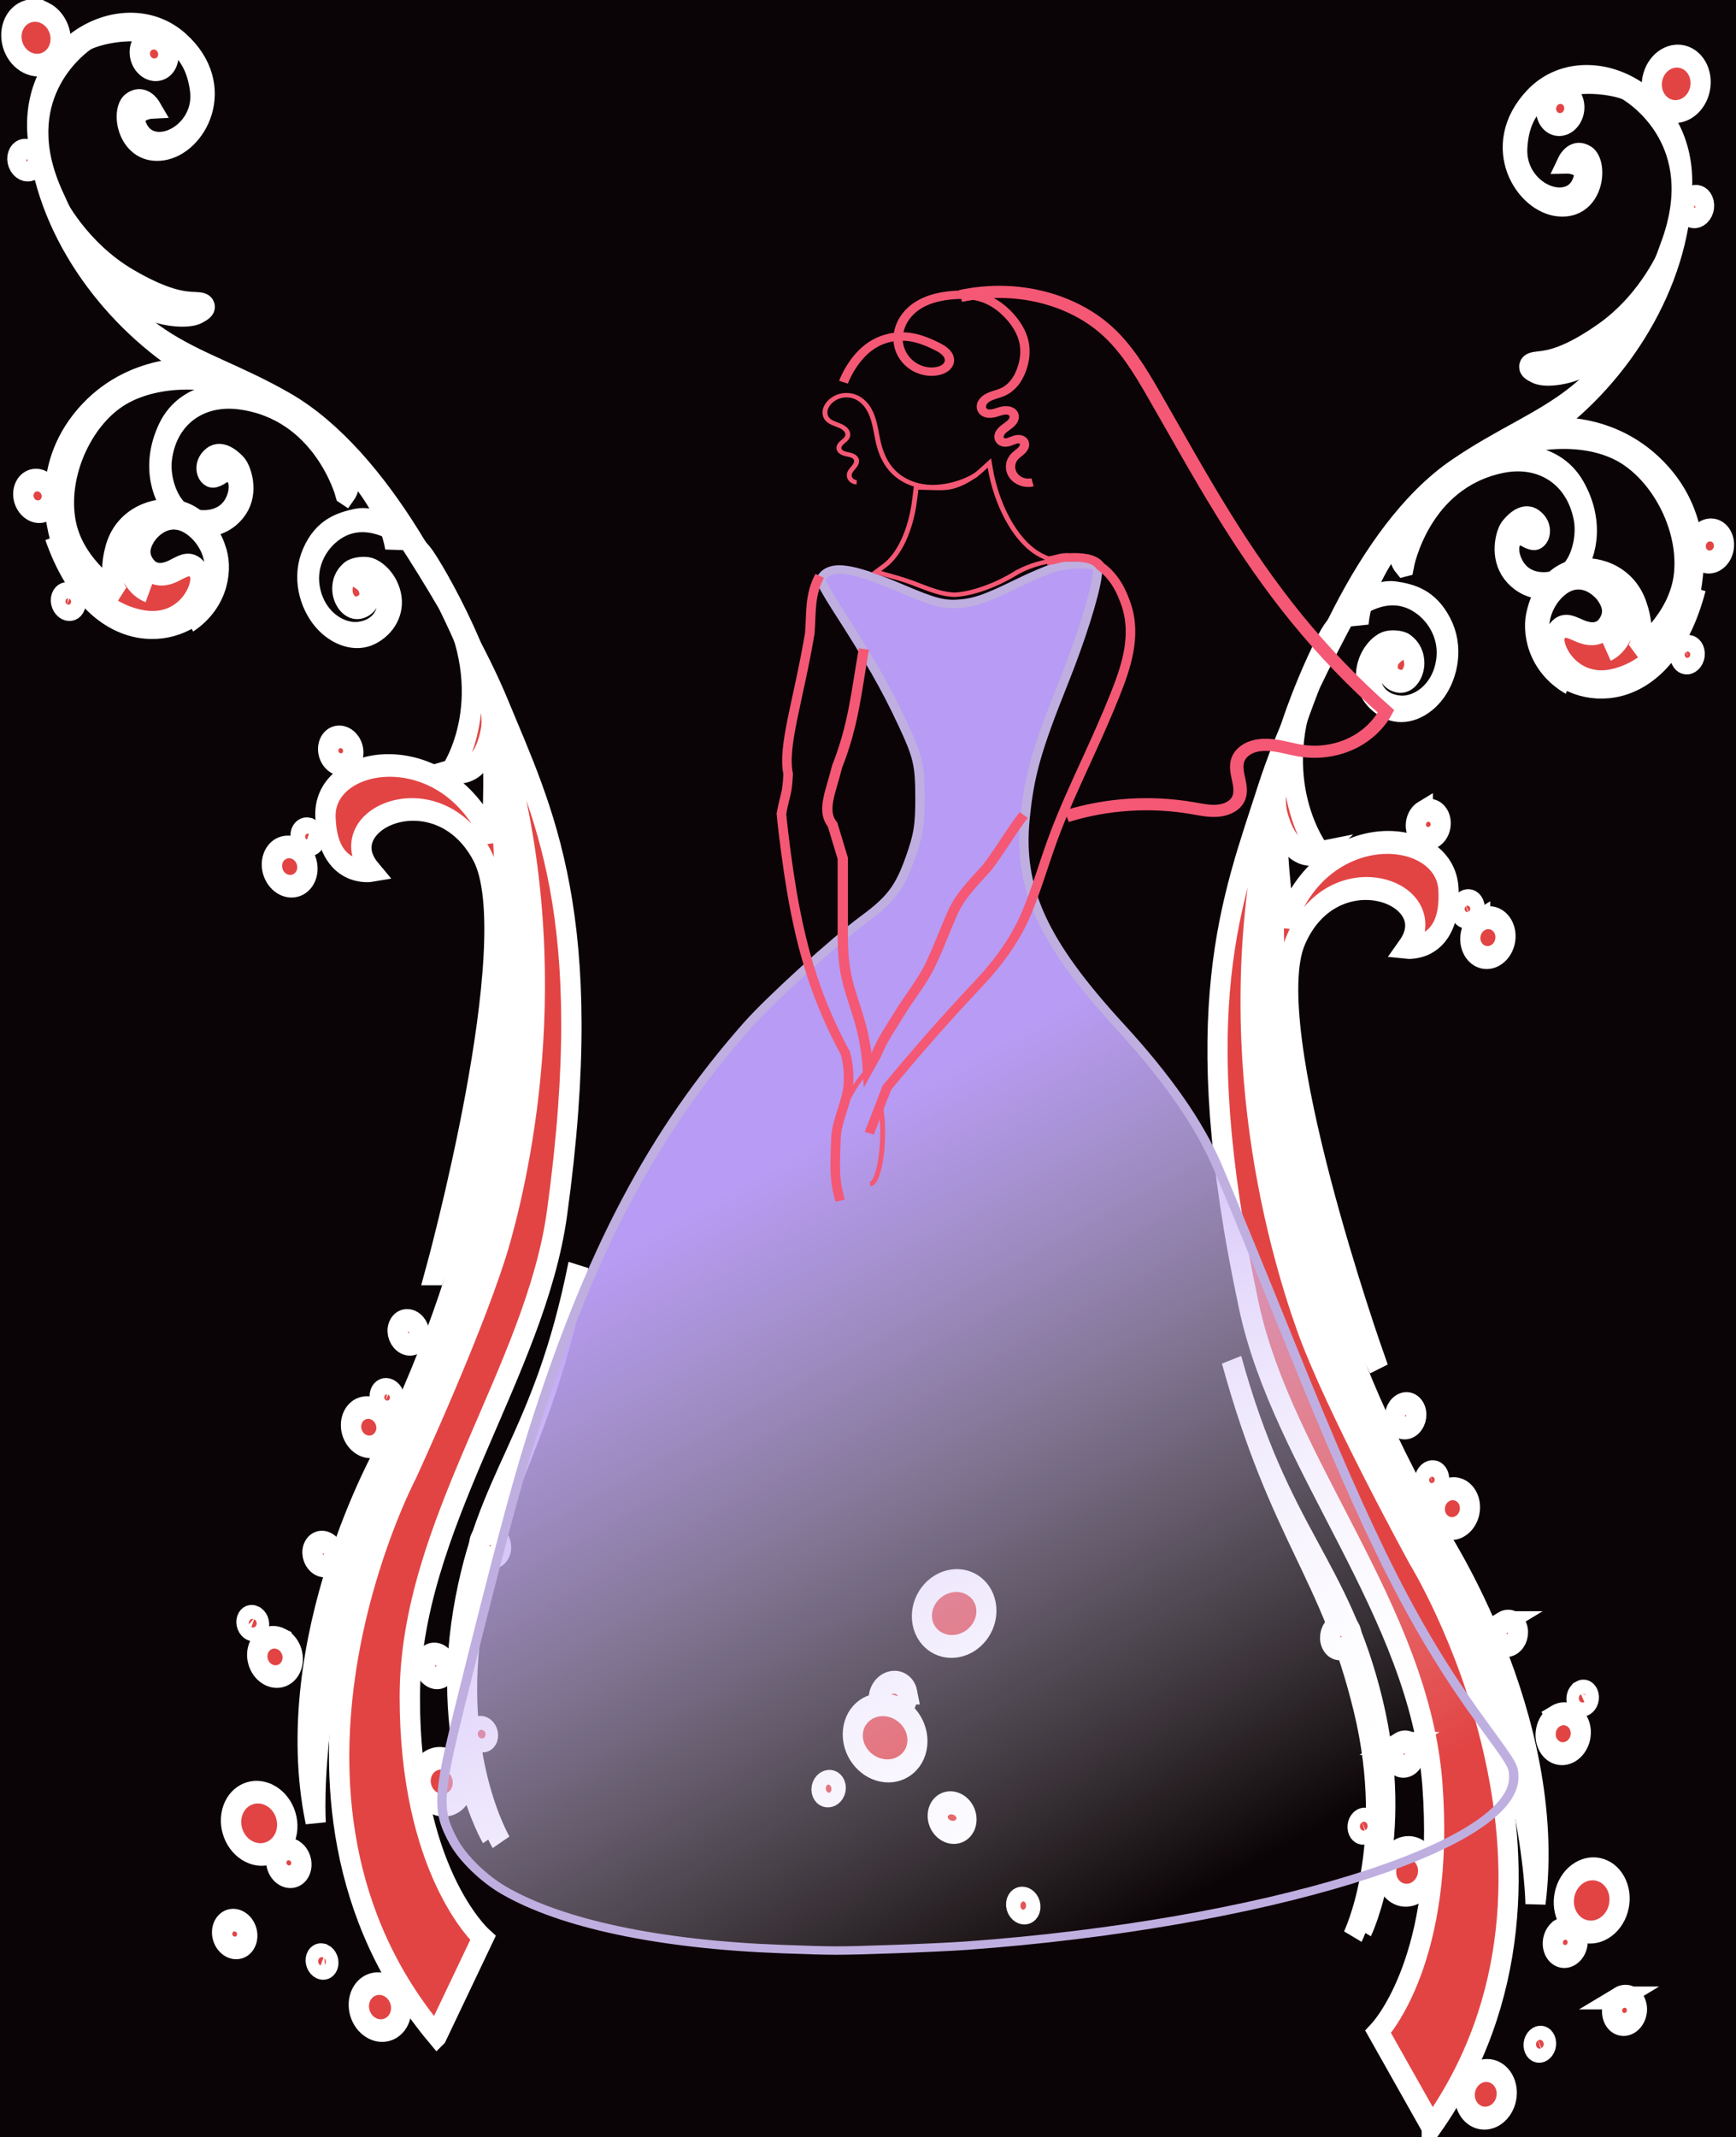 <?xml version="1.0" encoding="UTF-8" standalone="no"?>
<svg
    xmlns:inkscape="http://www.inkscape.org/namespaces/inkscape"
    xmlns:rdf="http://www.w3.org/1999/02/22-rdf-syntax-ns#"
    xmlns="http://www.w3.org/2000/svg"
    xmlns:sodipodi="http://sodipodi.sourceforge.net/DTD/sodipodi-0.dtd"
    xmlns:cc="http://creativecommons.org/ns#"
    xmlns:xlink="http://www.w3.org/1999/xlink"
    xmlns:dc="http://purl.org/dc/elements/1.1/"
    xmlns:svg="http://www.w3.org/2000/svg"
    xmlns:ns1="http://sozi.baierouge.fr"
    id="svg5123"
    sodipodi:docname="flashwed.svg"
    inkscape:export-filename="/mnt/videos/weddingpraise/svg/c41.png"
    viewBox="0 0 867.3 1067.6"
    inkscape:export-xdpi="34.109287"
    version="1.1"
    inkscape:output_extension="org.inkscape.output.svg.inkscape"
    inkscape:export-ydpi="34.109287"
    inkscape:version="0.46+devel r21806"
  >
  <sodipodi:namedview
      id="namedview7193"
      inkscape:zoom="0.36051622"
      borderopacity="1"
      inkscape:current-layer="layer5"
      inkscape:cx="248.84918"
      inkscape:cy="579.65749"
      inkscape:snap-grids="false"
      inkscape:window-maximized="1"
      showgrid="false"
      inkscape:snap-nodes="false"
      inkscape:snap-midpoints="true"
      bordercolor="#666666"
      inkscape:window-x="1280"
      guidetolerance="10"
      objecttolerance="10"
      inkscape:window-width="1280"
      inkscape:window-y="0"
      inkscape:snap-page="false"
      inkscape:pageopacity="0"
      inkscape:pageshadow="2"
      pagecolor="#ffffff"
      gridtolerance="10"
      inkscape:window-height="997"
  />
  <defs
      id="defs5125"
    >
    <linearGradient
        id="linearGradient9485"
        y2="740.86"
        gradientUnits="userSpaceOnUse"
        x2="227.66"
        y1="582.58"
        x1="130.54"
        inkscape:collect="always"
      >
      <stop
          id="stop5125"
          style="stop-color:#b89bf4"
          offset="0"
      />
      <stop
          id="stop5127"
          style="stop-color:#ffffff;stop-opacity:0"
          offset="1"
      />
    </linearGradient
    >
  </defs
  >
  <g
      id="layer7"
      inkscape:label="Layer#5"
      inkscape:groupmode="layer"
      transform="translate(-105.55 27.484)"
    >
    <rect
        id="rect3341"
        style="fill:#0b0406"
        transform="translate(105.55 -27.484)"
        height="1087.3"
        width="893.16"
        y="-8.672"
        x="-11.095"
    />
  </g
  >
  <g
      id="layer5"
      inkscape:label="Layer#1"
      inkscape:groupmode="layer"
      transform="translate(329.85 38.383)"
    >
    <g
        id="g9388"
      >
      <g
          id="g3986"
          style="stroke:#e24444;stroke-width:10;fill:#fff9f9"
          transform="matrix(.968 -.251 .251 .968 -810.85 521.36)"
        >
        <g
            id="g4285"
            style="stroke:#ffffff;stroke-width:9.708;fill:#e24444"
            transform="matrix(1.102 0 0 1.102 -202.44 41.374)"
          >
          <g
              id="g4279"
              style="stroke:#ffffff;stroke-width:7.291;fill:#e24444"
              transform="matrix(1.265 -.016 -.091 1.403 -211.47 -173.23)"
            >
            <path
                id="path4034"
                style="fill-rule:evenodd;stroke:#ffffff;stroke-width:7.291;fill:#e24444"
                d="m974.84 417.32c0 5.773-5.271 10.44-11.769 10.44-6.499 0-11.771-4.666-11.771-10.44 0-5.764 5.273-10.432 11.771-10.432 6.499 0 11.769 4.668 11.769 10.432z"
            />
            <path
                id="path4036"
                style="fill-rule:evenodd;stroke:#ffffff;stroke-width:7.291;fill:#e24444"
                d="m941.16 438.16c0 2.569-2.353 4.653-5.247 4.653-2.911 0-5.255-2.084-5.255-4.653 0-2.577 2.344-4.661 5.255-4.661 2.894 0 5.247 2.084 5.247 4.661z"
            />
            <path
                id="path4040"
                style="fill-rule:evenodd;stroke:#ffffff;stroke-width:7.291;fill:#e24444"
                d="m909.56 461.28c0 1.285-1.176 2.323-2.623 2.323-1.447 0-2.623-1.038-2.623-2.323 0-1.285 1.176-2.33 2.623-2.33 1.447 0 2.623 1.046 2.623 2.33z"
            />
          </g
          >
          <g
              id="g4166"
              style="stroke:#ffffff;stroke-width:6.008;fill:#e24444"
              transform="matrix(1.356 .783 -.684 1.531 -85.116 -918.84)"
            >
            <g
                id="g4201"
                style="stroke:#ffffff;stroke-width:3.946;fill:#e24444"
                transform="matrix(1.523 0 0 1.523 -436.57 -218.83)"
              >
              <path
                  id="path4002"
                  style="fill-rule:evenodd;stroke:#ffffff;stroke-width:3.946;fill:#e24444"
                  d="m834.4 481.96c-45.297-31.579-23.437-95.326-23.437-95.326s8.648-30.262 10.294-45.185c1.648-14.999 3.653-55.417-20.02-92.63-8.557-13.455-26.954-35.415-46.867-40.391-19.917-4.976-31.796-0.219-50.662-24.94-11.088-14.529-0.475-26.298 1.22-28.019 1.694-1.718 18.577-10.825 23.32 3.241 2.517 7.452-6.786 14.559-10.689 9.369-2.169-2.877 1.954-4.114 1.954-4.114s-1.772-1.808-3.69 0.19c-1.918 1.997 0.726 9.009 7.111 6.456 6.382-2.553 10.486-14.023-0.07-19.222-11.235-5.53-28.025 7.122-23.859 22.656 4.166 15.532 18.758 27.492 34.693 32.372l2.874 0.737s12.757 1.02 18.244 2.507c5.491 1.489 20.753 8.218 24.704 18.478 0 0-0.38-5.431-8.085-11.11 0 0 21.463 17.56 32.525 32.982 11.66 16.255 25.41 31.63 27.107 84.795 0.908 28.356-17.835 60.811-12.412 90.301 5.427 29.492 20.582 37.477 21.399 37.887l-5.654 18.965z"
              />
              <path
                  id="path4006"
                  style="fill-rule:evenodd;stroke:#ffffff;stroke-width:3.946;fill:#e24444"
                  d="m742.7 250.68c5.51-5.367 4.765-11.33 3.007-13.898 0 0-2.636-4.986-8.598-4.596-3.744 0.242-9.575 3.477-10.276 9.428-0.701 5.95 2.197 7.777 2.197 7.777s-9.334-2.501-12.434-10.02c-3.103-7.524-0.452-17.657 5.154-23.527 5.6-5.87 16.445-8.959 25.614-7.937l-10.732-1.105s-12.612 2.026-19.673 13.535c-7.057 11.51-1.725 21.242 0.5 24.389 2.223 3.142 8.284 8.807 16.86 8.011 8.569-0.798 10.705-9.115 9.022-11.049-1.684-1.938-3.429-0.186-4.018 0.215-0.587 0.397-3.403 3.309-6.147 1.302-2.736-2.011-1.333-4.894-1.151-5.412 0.186-0.517 2.078-4.409 6.137-4.405 4.063 0.004 10.319 4.641 7.467 12.222-2.853 7.585-19.02 15.245-30.638-3.256 11.618 18.501 27.784 10.972 30.819 3.429 0 0 1.684-3.756 0.194-7.191-1.49-3.441-7.753-7.87-12.615-3.88-4.858 3.991-2.61 11.373 0.876 12.611 0 0-5.323-0.232-4.872-7.593 0.303-4.985 7.09-7.974 10.208-6.996 3.115 0.973 4.174 1.656 5.93 4.22 1.754 2.569 2.679 8.358-2.83 13.725"
              />
              <path
                  id="path4008"
                  style="fill-rule:evenodd;stroke:#ffffff;stroke-width:3.946;fill:#e24444"
                  d="m704.55 184.86s5.929 7.094 16.227 9.751c7.747 2 11.281 1.38 13.358 0.911 2.073-0.469 2.471-0.008 0.683 1.47-1.788 1.481-6.482 2.056-8.662 1.705-2.176-0.349-11.139-0.934-21.606-13.838z"
              />
              <path
                  id="path4010"
                  style="fill-rule:evenodd;stroke:#ffffff;stroke-width:3.946;fill:#e24444"
                  d="m768.37 221.13s-7.009-13.502-23.063-11.36c-7.632 1.019-12.999 6.497-12.636 14.029 0.198 4.041 3.564 9.786 8.958 9.042 2.437-0.333 5.819-1.766 6.488-5.627 0.529-3.06-1.133-4.899-2.861-4.34-1.059 0.339-0.999 0.864-2.215 1.527-1.214 0.66-2.499-1.178-0.823-3.095 1.679-1.911 4.372-0.223 4.912 0.134 0.54 0.361 2.741 3.137 1.615 6.529s-5.772 7.425-11.581 4.409c-2.822-1.471-6.416-6.392-4.196-13.851 2.22-7.459 11.526-11.21 21.772-9.136 10.25 2.075 15.621 7.795 13.631 11.739z"
              />
              <path
                  id="path4012"
                  style="fill-rule:evenodd;stroke:#ffffff;stroke-width:3.946;fill:#e24444"
                  d="m806.38 383.72s-14.373 37.858-1.512 67.358c0 0-7.617-28.759 4.869-67.484s17.587-93.915-8.725-133.63c0 0 30.453 53.01 5.369 133.75z"
              />
              <path
                  id="path4014"
                  style="fill-rule:evenodd;stroke:#ffffff;stroke-width:3.946;fill:#e24444"
                  d="m810.02 351.06s6.76-61.682-4.373-74.179c-11.133-12.492-30.143 1.113-20.469 7.853 0 0-8.094 3.445-10.339-7.236-2.242-10.681 20.432-19.562 32.161-3.676 0 0-1.799-13.491-2.777-15.08 0 0 17.924 38.634 5.798 92.318z"
              />
              <path
                  id="path4022"
                  style="fill-rule:evenodd;stroke:#ffffff;stroke-width:3.946;fill:#e24444"
                  d="m840.44 445.67s-12.351-12.386-12.416-37.245c-0.065-24.859 7.686-33.256 8.727-65.733-1.041 32.477-10.771 40.498-10.706 65.357 0.065 24.859 12.415 37.245 12.415 37.245"
              />
              <path
                  id="path4026"
                  style="fill-rule:evenodd;stroke:#ffffff;stroke-width:3.946;fill:#e24444"
                  d="m797.19 263.79s7.03-14.99-6.693-30.031c-5.446-5.969-5.538-5.712-7.199-6.874-1.659-1.17-11.166-5.334-16.936 2.183-2.088 2.724-3.462 7.088-1.07 11.263 2.392 4.176 7.053 5.276 10.205 4.11 3.148-1.167 4.996-3.798 4.199-7.031-0.797-3.238-4.597-4.6-6.194-2.497 0 0 1.386 0.347 1.944 1.01 0.562 0.659 1.529 2.418-0.365 3.842-1.898 1.429-3.836-0.176-4.192-1.902-0.356-1.729 0.439-2.874 1.02-3.571 0.582-0.697 2.454-1.446 3.579-1.404s3.541 0.927 4.694 3.421c1.148 2.496 0.079 5.545-2.587 7.656-2.667 2.109-6.603 1.894-9.53-0.129s-5.216-6.076-3.981-10.756c1.231-4.68 4.277-6.544 7.373-7.979 3.092-1.432 8.564-0.647 13.393 2.735 2.466 1.73 18.709 18.616 18.507 27.342-0.206 8.724-5.854 8.756-6.169 8.613z"
              />
              <path
                  id="path4032"
                  style="fill-rule:evenodd;stroke:#ffffff;stroke-width:3.946;fill:#e24444"
                  d="m718.93 151.92c1.505 0.286 2.495 1.73 2.211 3.227-0.284 1.496-1.735 2.478-3.24 2.192-1.504-0.286-2.49-1.73-2.206-3.226 0.284-1.497 1.731-2.478 3.235-2.193z"
              />
              <path
                  id="path4038"
                  style="fill-rule:evenodd;stroke:#ffffff;stroke-width:3.946;fill:#e24444"
                  d="m776.11 263.19c1.32 0.251 2.192 1.522 1.941 2.838-0.249 1.312-1.526 2.175-2.846 1.924-1.32-0.251-2.188-1.521-1.939-2.833 0.25-1.316 1.524-2.18 2.844-1.929z"
              />
              <path
                  id="path4042"
                  style="fill-rule:evenodd;stroke:#ffffff;stroke-width:3.946;fill:#e24444"
                  d="m795.26 448.58c2.963 0.563 4.907 3.41 4.347 6.357-0.56 2.947-3.412 4.883-6.375 4.32s-4.911-3.41-4.351-6.358c0.56-2.947 3.416-4.882 6.379-4.319z"
              />
              <path
                  id="path4044"
                  style="fill-rule:evenodd;stroke:#ffffff;stroke-width:3.946;fill:#e24444"
                  d="m798.2 402.5c1.14 0.216 1.89 1.313 1.675 2.446-0.216 1.136-1.315 1.877-2.455 1.661-1.136-0.216-1.887-1.309-1.671-2.445 0.215-1.133 1.315-1.877 2.451-1.662z"
              />
              <path
                  id="path4046"
                  style="fill-rule:evenodd;stroke:#ffffff;stroke-width:3.946;fill:#e24444"
                  d="m792.6 421.18c1.866 0.354 3.095 2.151 2.742 4.008-0.354 1.862-2.156 3.082-4.022 2.727-1.873-0.356-3.098-2.151-2.744-4.013 0.353-1.857 2.151-3.079 4.024-2.723z"
              />
              <path
                  id="path4048"
                  style="fill-rule:evenodd;stroke:#ffffff;stroke-width:3.946;fill:#e24444"
                  d="m828.11 434.06c2.234 0.424 3.699 2.572 3.277 4.794-0.422 2.221-2.572 3.678-4.806 3.253-2.233-0.424-3.699-2.567-3.277-4.789 0.422-2.222 2.572-3.683 4.806-3.258z"
              />
              <path
                  id="path4050"
                  style="fill-rule:evenodd;stroke:#ffffff;stroke-width:3.946;fill:#e24444"
                  d="m823.61 475.75c2.233 0.424 3.699 2.567 3.277 4.789-0.422 2.222-2.572 3.683-4.806 3.258-2.234-0.424-3.702-2.572-3.28-4.794 0.422-2.221 2.575-3.677 4.809-3.253z"
              />
              <path
                  id="path4052"
                  style="fill-rule:evenodd;stroke:#ffffff;stroke-width:3.946;fill:#e24444"
                  d="m793.59 471.74c1.32 0.251 2.189 1.521 1.939 2.837-0.25 1.316-1.524 2.18-2.844 1.929-1.323-0.251-2.192-1.522-1.941-2.838 0.25-1.315 1.523-2.179 2.847-1.928z"
              />
              <path
                  id="path4054"
                  style="fill-rule:evenodd;stroke:#ffffff;stroke-width:3.946;fill:#e24444"
                  d="m822.92 416.39c1.14 0.216 1.891 1.31 1.675 2.446-0.215 1.132-1.315 1.877-2.455 1.661-1.136-0.216-1.886-1.313-1.671-2.445 0.216-1.136 1.315-1.877 2.451-1.662z"
              />
              <path
                  id="path4056"
                  style="fill-rule:evenodd;stroke:#ffffff;stroke-width:3.946;fill:#e24444"
                  d="m807.24 360.32c1.14 0.216 1.89 1.309 1.675 2.442-0.216 1.136-1.315 1.878-2.454 1.661-1.136-0.216-1.887-1.309-1.671-2.445 0.215-1.133 1.315-1.873 2.45-1.658z"
              />
              <path
                  id="path4058"
                  style="fill-rule:evenodd;stroke:#ffffff;stroke-width:3.946;fill:#e24444"
                  d="m829.39 393.11c1.14 0.216 1.889 1.313 1.674 2.445-0.216 1.136-1.315 1.878-2.454 1.661-1.141-0.217-1.891-1.31-1.675-2.446 0.215-1.133 1.315-1.878 2.455-1.661z"
              />
              <path
                  id="path4060"
                  style="fill-rule:evenodd;stroke:#ffffff;stroke-width:3.946;fill:#e24444"
                  d="m801.54 456.92c1.324 0.252 2.192 1.522 1.942 2.838-0.25 1.315-1.523 2.179-2.848 1.927-1.319-0.251-2.192-1.522-1.942-2.837 0.25-1.316 1.528-2.179 2.847-1.929z"
              />
              <path
                  id="path4062"
                  style="fill-rule:evenodd;stroke:#ffffff;stroke-width:3.946;fill:#e24444"
                  d="m810.7 473.5c0.66 0.125 1.096 0.761 0.971 1.421-0.125 0.656-0.763 1.088-1.424 0.962-0.66-0.125-1.096-0.761-0.972-1.417 0.125-0.66 0.764-1.092 1.424-0.966z"
              />
              <path
                  id="path4064"
                  style="fill-rule:evenodd;stroke:#ffffff;stroke-width:3.946;fill:#e24444"
                  d="m786.93 418.61c0.659 0.125 1.095 0.76 0.97 1.42-0.125 0.656-0.763 1.088-1.423 0.962-0.66-0.125-1.092-0.76-0.968-1.417 0.125-0.66 0.76-1.091 1.42-0.966z"
              />
              <path
                  id="path4066"
                  style="fill-rule:evenodd;stroke:#ffffff;stroke-width:3.946;fill:#e24444"
                  d="m833.59 426.8c0.66 0.125 1.095 0.76 0.97 1.42-0.125 0.656-0.762 1.088-1.423 0.962-0.664-0.126-1.096-0.761-0.972-1.417 0.125-0.66 0.76-1.091 1.424-0.965z"
              />
              <path
                  id="path4072"
                  style="fill-rule:evenodd;stroke:#ffffff;stroke-width:3.946;fill:#e24444"
                  d="m772.47 280.54c0.775 0.147 1.282 0.892 1.135 1.663-0.147 0.771-0.891 1.278-1.666 1.131-0.775-0.147-1.282-0.892-1.136-1.663 0.147-0.771 0.891-1.278 1.666-1.131z"
              />
              <path
                  id="path4074"
                  style="fill-rule:evenodd;stroke:#ffffff;stroke-width:3.946;fill:#e24444"
                  d="m770.34 284.56c1.87 0.355 3.1 2.147 2.746 4.009-0.353 1.857-2.155 3.078-4.025 2.723-1.869-0.355-3.098-2.152-2.745-4.009 0.354-1.862 2.155-3.078 4.024-2.723z"
              />
              <path
                  id="path4076"
                  style="fill-rule:evenodd;stroke:#ffffff;stroke-width:3.946;fill:#e24444"
                  d="m805.14 373.19c0.771 0.147 1.282 0.892 1.136 1.663-0.147 0.771-0.895 1.277-1.666 1.131-0.775-0.147-1.286-0.893-1.139-1.664 0.147-0.771 0.895-1.277 1.67-1.13z"
              />
              <path
                  id="path4078"
                  style="fill-rule:evenodd;stroke:#ffffff;stroke-width:3.946;fill:#e24444"
                  d="m803 377.21c1.869 0.355 3.098 2.151 2.745 4.009-0.353 1.861-2.156 3.081-4.024 2.726-1.865-0.354-3.094-2.15-2.741-4.011 0.353-1.858 2.155-3.078 4.02-2.724z"
              />
              <path
                  id="path4080"
                  style="fill-rule:evenodd;stroke:#ffffff;stroke-width:3.946;fill:#e24444"
                  d="m719.85 251.48c0.775 0.147 1.285 0.893 1.139 1.664-0.147 0.771-0.894 1.278-1.669 1.13-0.771-0.147-1.282-0.892-1.135-1.663 0.147-0.771 0.895-1.277 1.666-1.131z"
              />
              <path
                  id="path4082"
                  style="fill-rule:evenodd;stroke:#ffffff;stroke-width:3.946;fill:#e24444"
                  d="m710.97 233.46c1.504 0.286 2.494 1.73 2.209 3.227-0.284 1.496-1.735 2.478-3.239 2.192-1.504-0.286-2.491-1.73-2.207-3.227 0.284-1.497 1.732-2.478 3.236-2.193z"
              />
              <path
                  id="path4084"
                  style="fill-rule:evenodd;stroke:#ffffff;stroke-width:3.946;fill:#e24444"
                  d="m698.06 177.23c0.956 0.182 1.585 1.1 1.403 2.056-0.181 0.951-1.103 1.576-2.058 1.394-0.955-0.181-1.587-1.102-1.407-2.053 0.182-0.956 1.107-1.579 2.062-1.398z"
              />
              <path
                  id="path4088"
                  style="fill-rule:evenodd;stroke:#ffffff;stroke-width:3.946;fill:#e24444"
                  d="m696.55 152.78c2.599 0.494 4.304 2.988 3.813 5.571-0.491 2.587-2.993 4.283-5.591 3.789-2.598-0.493-4.307-2.989-3.815-5.576 0.491-2.583 2.996-4.277 5.593-3.784z"
              />
            </g
            >
          </g
          >
        </g
        >
      </g
      >
      <g
          id="g3986-9"
          style="stroke:#e24444;stroke-width:10;fill:#fff9f9"
          transform="matrix(-.981 -.185 -.175 .994 1044.9 513.88)"
        >
        <g
            id="g4285-3"
            style="stroke:#ffffff;stroke-width:9.708;fill:#e24444"
            transform="matrix(1.102 0 0 1.102 -202.44 41.374)"
          >
          <g
              id="g4279-1"
              style="stroke:#ffffff;stroke-width:7.291;fill:#e24444"
              transform="matrix(1.265 -.016 -.091 1.403 -211.47 -173.23)"
            >
            <path
                id="path4034-9"
                style="fill-rule:evenodd;stroke:#ffffff;stroke-width:7.291;fill:#e24444"
                d="m974.84 417.32c0 5.773-5.271 10.44-11.769 10.44-6.499 0-11.771-4.666-11.771-10.44 0-5.764 5.273-10.432 11.771-10.432 6.499 0 11.769 4.668 11.769 10.432z"
            />
            <path
                id="path4036-4"
                style="fill-rule:evenodd;stroke:#ffffff;stroke-width:7.291;fill:#e24444"
                d="m941.16 438.16c0 2.569-2.353 4.653-5.247 4.653-2.911 0-5.255-2.084-5.255-4.653 0-2.577 2.344-4.661 5.255-4.661 2.894 0 5.247 2.084 5.247 4.661z"
            />
            <path
                id="path4040-7"
                style="fill-rule:evenodd;stroke:#ffffff;stroke-width:7.291;fill:#e24444"
                d="m909.56 461.28c0 1.285-1.176 2.323-2.623 2.323-1.447 0-2.623-1.038-2.623-2.323 0-1.285 1.176-2.33 2.623-2.33 1.447 0 2.623 1.046 2.623 2.33z"
            />
          </g
          >
          <g
              id="g4166-8"
              style="stroke:#ffffff;stroke-width:6.008;fill:#e24444"
              transform="matrix(1.356 .783 -.684 1.531 -85.116 -918.84)"
            >
            <g
                id="g4201-4"
                style="stroke:#ffffff;stroke-width:3.946;fill:#e24444"
                transform="matrix(1.523 0 0 1.523 -436.57 -218.83)"
              >
              <path
                  id="path4002-5"
                  style="fill-rule:evenodd;stroke:#ffffff;stroke-width:3.946;fill:#e24444"
                  d="m834.4 481.96c-45.297-31.579-23.437-95.326-23.437-95.326s8.648-30.262 10.294-45.185c1.648-14.999 3.653-55.417-20.02-92.63-8.557-13.455-26.954-35.415-46.867-40.391-19.917-4.976-31.796-0.219-50.662-24.94-11.088-14.529-0.475-26.298 1.22-28.019 1.694-1.718 18.577-10.825 23.32 3.241 2.517 7.452-6.786 14.559-10.689 9.369-2.169-2.877 1.954-4.114 1.954-4.114s-1.772-1.808-3.69 0.19c-1.918 1.997 0.726 9.009 7.111 6.456 6.382-2.553 10.486-14.023-0.07-19.222-11.235-5.53-28.025 7.122-23.859 22.656 4.166 15.532 18.758 27.492 34.693 32.372l2.874 0.737s12.757 1.02 18.244 2.507c5.491 1.489 20.753 8.218 24.704 18.478 0 0-0.38-5.431-8.085-11.11 0 0 21.463 17.56 32.525 32.982 11.66 16.255 25.41 31.63 27.107 84.795 0.908 28.356-17.835 60.811-12.412 90.301 5.427 29.492 20.582 37.477 21.399 37.887l-5.654 18.965z"
              />
              <path
                  id="path4006-0"
                  style="fill-rule:evenodd;stroke:#ffffff;stroke-width:3.946;fill:#e24444"
                  d="m742.7 250.68c5.51-5.367 4.765-11.33 3.007-13.898 0 0-2.636-4.986-8.598-4.596-3.744 0.242-9.575 3.477-10.276 9.428-0.701 5.95 2.197 7.777 2.197 7.777s-9.334-2.501-12.434-10.02c-3.103-7.524-0.452-17.657 5.154-23.527 5.6-5.87 16.445-8.959 25.614-7.937l-10.732-1.105s-12.612 2.026-19.673 13.535c-7.057 11.51-1.725 21.242 0.5 24.389 2.223 3.142 8.284 8.807 16.86 8.011 8.569-0.798 10.705-9.115 9.022-11.049-1.684-1.938-3.429-0.186-4.018 0.215-0.587 0.397-3.403 3.309-6.147 1.302-2.736-2.011-1.333-4.894-1.151-5.412 0.186-0.517 2.078-4.409 6.137-4.405 4.063 0.004 10.319 4.641 7.467 12.222-2.853 7.585-19.02 15.245-30.638-3.256 11.618 18.501 27.784 10.972 30.819 3.429 0 0 1.684-3.756 0.194-7.191-1.49-3.441-7.753-7.87-12.615-3.88-4.858 3.991-2.61 11.373 0.876 12.611 0 0-5.323-0.232-4.872-7.593 0.303-4.985 7.09-7.974 10.208-6.996 3.115 0.973 4.174 1.656 5.93 4.22 1.754 2.569 2.679 8.358-2.83 13.725"
              />
              <path
                  id="path4008-3"
                  style="fill-rule:evenodd;stroke:#ffffff;stroke-width:3.946;fill:#e24444"
                  d="m704.55 184.86s5.929 7.094 16.227 9.751c7.747 2 11.281 1.38 13.358 0.911 2.073-0.469 2.471-0.008 0.683 1.47-1.788 1.481-6.482 2.056-8.662 1.705-2.176-0.349-11.139-0.934-21.606-13.838z"
              />
              <path
                  id="path4010-6"
                  style="fill-rule:evenodd;stroke:#ffffff;stroke-width:3.946;fill:#e24444"
                  d="m768.37 221.13s-7.009-13.502-23.063-11.36c-7.632 1.019-12.999 6.497-12.636 14.029 0.198 4.041 3.564 9.786 8.958 9.042 2.437-0.333 5.819-1.766 6.488-5.627 0.529-3.06-1.133-4.899-2.861-4.34-1.059 0.339-0.999 0.864-2.215 1.527-1.214 0.66-2.499-1.178-0.823-3.095 1.679-1.911 4.372-0.223 4.912 0.134 0.54 0.361 2.741 3.137 1.615 6.529s-5.772 7.425-11.581 4.409c-2.822-1.471-6.416-6.392-4.196-13.851 2.22-7.459 11.526-11.21 21.772-9.136 10.25 2.075 15.621 7.795 13.631 11.739z"
              />
              <path
                  id="path4012-1"
                  style="fill-rule:evenodd;stroke:#ffffff;stroke-width:3.946;fill:#e24444"
                  d="m806.38 383.72s-14.373 37.858-1.512 67.358c0 0-7.617-28.759 4.869-67.484s17.587-93.915-8.725-133.63c0 0 30.453 53.01 5.369 133.75z"
              />
              <path
                  id="path4014-0"
                  style="fill-rule:evenodd;stroke:#ffffff;stroke-width:3.946;fill:#e24444"
                  d="m810.02 351.06s6.76-61.682-4.373-74.179c-11.133-12.492-30.143 1.113-20.469 7.853 0 0-8.094 3.445-10.339-7.236-2.242-10.681 20.432-19.562 32.161-3.676 0 0-1.799-13.491-2.777-15.08 0 0 17.924 38.634 5.798 92.318z"
              />
              <path
                  id="path4022-6"
                  style="fill-rule:evenodd;stroke:#ffffff;stroke-width:3.946;fill:#e24444"
                  d="m840.44 445.67s-12.351-12.386-12.416-37.245c-0.065-24.859 7.686-33.256 8.727-65.733-1.041 32.477-10.771 40.498-10.706 65.357 0.065 24.859 12.415 37.245 12.415 37.245"
              />
              <path
                  id="path4026-3"
                  style="fill-rule:evenodd;stroke:#ffffff;stroke-width:3.946;fill:#e24444"
                  d="m797.19 263.79s7.03-14.99-6.693-30.031c-5.446-5.969-5.538-5.712-7.199-6.874-1.659-1.17-11.166-5.334-16.936 2.183-2.088 2.724-3.462 7.088-1.07 11.263 2.392 4.176 7.053 5.276 10.205 4.11 3.148-1.167 4.996-3.798 4.199-7.031-0.797-3.238-4.597-4.6-6.194-2.497 0 0 1.386 0.347 1.944 1.01 0.562 0.659 1.529 2.418-0.365 3.842-1.898 1.429-3.836-0.176-4.192-1.902-0.356-1.729 0.439-2.874 1.02-3.571 0.582-0.697 2.454-1.446 3.579-1.404s3.541 0.927 4.694 3.421c1.148 2.496 0.079 5.545-2.587 7.656-2.667 2.109-6.603 1.894-9.53-0.129s-5.216-6.076-3.981-10.756c1.231-4.68 4.277-6.544 7.373-7.979 3.092-1.432 8.564-0.647 13.393 2.735 2.466 1.73 18.709 18.616 18.507 27.342-0.206 8.724-5.854 8.756-6.169 8.613z"
              />
              <path
                  id="path4032-2"
                  style="fill-rule:evenodd;stroke:#ffffff;stroke-width:3.946;fill:#e24444"
                  d="m718.93 151.92c1.505 0.286 2.495 1.73 2.211 3.227-0.284 1.496-1.735 2.478-3.24 2.192-1.504-0.286-2.49-1.73-2.206-3.226 0.284-1.497 1.731-2.478 3.235-2.193z"
              />
              <path
                  id="path4038-0"
                  style="fill-rule:evenodd;stroke:#ffffff;stroke-width:3.946;fill:#e24444"
                  d="m776.11 263.19c1.32 0.251 2.192 1.522 1.941 2.838-0.249 1.312-1.526 2.175-2.846 1.924-1.32-0.251-2.188-1.521-1.939-2.833 0.25-1.316 1.524-2.18 2.844-1.929z"
              />
              <path
                  id="path4042-6"
                  style="fill-rule:evenodd;stroke:#ffffff;stroke-width:3.946;fill:#e24444"
                  d="m795.26 448.58c2.963 0.563 4.907 3.41 4.347 6.357-0.56 2.947-3.412 4.883-6.375 4.32s-4.911-3.41-4.351-6.358c0.56-2.947 3.416-4.882 6.379-4.319z"
              />
              <path
                  id="path4044-1"
                  style="fill-rule:evenodd;stroke:#ffffff;stroke-width:3.946;fill:#e24444"
                  d="m798.2 402.5c1.14 0.216 1.89 1.313 1.675 2.446-0.216 1.136-1.315 1.877-2.455 1.661-1.136-0.216-1.887-1.309-1.671-2.445 0.215-1.133 1.315-1.877 2.451-1.662z"
              />
              <path
                  id="path4046-5"
                  style="fill-rule:evenodd;stroke:#ffffff;stroke-width:3.946;fill:#e24444"
                  d="m792.6 421.18c1.866 0.354 3.095 2.151 2.742 4.008-0.354 1.862-2.156 3.082-4.022 2.727-1.873-0.356-3.098-2.151-2.744-4.013 0.353-1.857 2.151-3.079 4.024-2.723z"
              />
              <path
                  id="path4048-5"
                  style="fill-rule:evenodd;stroke:#ffffff;stroke-width:3.946;fill:#e24444"
                  d="m828.11 434.06c2.234 0.424 3.699 2.572 3.277 4.794-0.422 2.221-2.572 3.678-4.806 3.253-2.233-0.424-3.699-2.567-3.277-4.789 0.422-2.222 2.572-3.683 4.806-3.258z"
              />
              <path
                  id="path4050-4"
                  style="fill-rule:evenodd;stroke:#ffffff;stroke-width:3.946;fill:#e24444"
                  d="m823.61 475.75c2.233 0.424 3.699 2.567 3.277 4.789-0.422 2.222-2.572 3.683-4.806 3.258-2.234-0.424-3.702-2.572-3.28-4.794 0.422-2.221 2.575-3.677 4.809-3.253z"
              />
              <path
                  id="path4052-7"
                  style="fill-rule:evenodd;stroke:#ffffff;stroke-width:3.946;fill:#e24444"
                  d="m793.59 471.74c1.32 0.251 2.189 1.521 1.939 2.837-0.25 1.316-1.524 2.18-2.844 1.929-1.323-0.251-2.192-1.522-1.941-2.838 0.25-1.315 1.523-2.179 2.847-1.928z"
              />
              <path
                  id="path4054-6"
                  style="fill-rule:evenodd;stroke:#ffffff;stroke-width:3.946;fill:#e24444"
                  d="m822.92 416.39c1.14 0.216 1.891 1.31 1.675 2.446-0.215 1.132-1.315 1.877-2.455 1.661-1.136-0.216-1.886-1.313-1.671-2.445 0.216-1.136 1.315-1.877 2.451-1.662z"
              />
              <path
                  id="path4056-5"
                  style="fill-rule:evenodd;stroke:#ffffff;stroke-width:3.946;fill:#e24444"
                  d="m807.24 360.32c1.14 0.216 1.89 1.309 1.675 2.442-0.216 1.136-1.315 1.878-2.454 1.661-1.136-0.216-1.887-1.309-1.671-2.445 0.215-1.133 1.315-1.873 2.45-1.658z"
              />
              <path
                  id="path4058-6"
                  style="fill-rule:evenodd;stroke:#ffffff;stroke-width:3.946;fill:#e24444"
                  d="m829.39 393.11c1.14 0.216 1.889 1.313 1.674 2.445-0.216 1.136-1.315 1.878-2.454 1.661-1.141-0.217-1.891-1.31-1.675-2.446 0.215-1.133 1.315-1.878 2.455-1.661z"
              />
              <path
                  id="path4060-9"
                  style="fill-rule:evenodd;stroke:#ffffff;stroke-width:3.946;fill:#e24444"
                  d="m801.54 456.92c1.324 0.252 2.192 1.522 1.942 2.838-0.25 1.315-1.523 2.179-2.848 1.927-1.319-0.251-2.192-1.522-1.942-2.837 0.25-1.316 1.528-2.179 2.847-1.929z"
              />
              <path
                  id="path4062-3"
                  style="fill-rule:evenodd;stroke:#ffffff;stroke-width:3.946;fill:#e24444"
                  d="m810.7 473.5c0.66 0.125 1.096 0.761 0.971 1.421-0.125 0.656-0.763 1.088-1.424 0.962-0.66-0.125-1.096-0.761-0.972-1.417 0.125-0.66 0.764-1.092 1.424-0.966z"
              />
              <path
                  id="path4064-7"
                  style="fill-rule:evenodd;stroke:#ffffff;stroke-width:3.946;fill:#e24444"
                  d="m786.93 418.61c0.659 0.125 1.095 0.76 0.97 1.42-0.125 0.656-0.763 1.088-1.423 0.962-0.66-0.125-1.092-0.76-0.968-1.417 0.125-0.66 0.76-1.091 1.42-0.966z"
              />
              <path
                  id="path4066-4"
                  style="fill-rule:evenodd;stroke:#ffffff;stroke-width:3.946;fill:#e24444"
                  d="m833.59 426.8c0.66 0.125 1.095 0.76 0.97 1.42-0.125 0.656-0.762 1.088-1.423 0.962-0.664-0.126-1.096-0.761-0.972-1.417 0.125-0.66 0.76-1.091 1.424-0.965z"
              />
              <path
                  id="path4072-5"
                  style="fill-rule:evenodd;stroke:#ffffff;stroke-width:3.946;fill:#e24444"
                  d="m772.47 280.54c0.775 0.147 1.282 0.892 1.135 1.663-0.147 0.771-0.891 1.278-1.666 1.131-0.775-0.147-1.282-0.892-1.136-1.663 0.147-0.771 0.891-1.278 1.666-1.131z"
              />
              <path
                  id="path4074-2"
                  style="fill-rule:evenodd;stroke:#ffffff;stroke-width:3.946;fill:#e24444"
                  d="m770.34 284.56c1.87 0.355 3.1 2.147 2.746 4.009-0.353 1.857-2.155 3.078-4.025 2.723-1.869-0.355-3.098-2.152-2.745-4.009 0.354-1.862 2.155-3.078 4.024-2.723z"
              />
              <path
                  id="path4076-5"
                  style="fill-rule:evenodd;stroke:#ffffff;stroke-width:3.946;fill:#e24444"
                  d="m805.14 373.19c0.771 0.147 1.282 0.892 1.136 1.663-0.147 0.771-0.895 1.277-1.666 1.131-0.775-0.147-1.286-0.893-1.139-1.664 0.147-0.771 0.895-1.277 1.67-1.13z"
              />
              <path
                  id="path4078-4"
                  style="fill-rule:evenodd;stroke:#ffffff;stroke-width:3.946;fill:#e24444"
                  d="m803 377.21c1.869 0.355 3.098 2.151 2.745 4.009-0.353 1.861-2.156 3.081-4.024 2.726-1.865-0.354-3.094-2.15-2.741-4.011 0.353-1.858 2.155-3.078 4.02-2.724z"
              />
              <path
                  id="path4080-7"
                  style="fill-rule:evenodd;stroke:#ffffff;stroke-width:3.946;fill:#e24444"
                  d="m719.85 251.48c0.775 0.147 1.285 0.893 1.139 1.664-0.147 0.771-0.894 1.278-1.669 1.13-0.771-0.147-1.282-0.892-1.135-1.663 0.147-0.771 0.895-1.277 1.666-1.131z"
              />
              <path
                  id="path4082-4"
                  style="fill-rule:evenodd;stroke:#ffffff;stroke-width:3.946;fill:#e24444"
                  d="m710.97 233.46c1.504 0.286 2.494 1.73 2.209 3.227-0.284 1.496-1.735 2.478-3.239 2.192-1.504-0.286-2.491-1.73-2.207-3.227 0.284-1.497 1.732-2.478 3.236-2.193z"
              />
              <path
                  id="path4084-4"
                  style="fill-rule:evenodd;stroke:#ffffff;stroke-width:3.946;fill:#e24444"
                  d="m698.06 177.23c0.956 0.182 1.585 1.1 1.403 2.056-0.181 0.951-1.103 1.576-2.058 1.394-0.955-0.181-1.587-1.102-1.407-2.053 0.182-0.956 1.107-1.579 2.062-1.398z"
              />
              <path
                  id="path4088-3"
                  style="fill-rule:evenodd;stroke:#ffffff;stroke-width:3.946;fill:#e24444"
                  d="m696.55 152.78c2.599 0.494 4.304 2.988 3.813 5.571-0.491 2.587-2.993 4.283-5.591 3.789-2.598-0.493-4.307-2.989-3.815-5.576 0.491-2.583 2.996-4.277 5.593-3.784z"
              />
            </g
            >
          </g
          >
        </g
        >
      </g
      >
      <g
          id="g5771"
          style="stroke:#e06c81;fill:none"
          inkscape:export-ydpi="97.248947"
          inkscape:export-filename="/mnt/videos/weddingpraise/svg/c8.png"
          transform="matrix(2.452 0 0 2.211 -233.76 105.62)"
          inkscape:export-xdpi="97.248947"
        >
        <g
            id="layer3-9"
            style="stroke:#e06c81;display:none;fill:none"
            inkscape:label="Layer#1"
            transform="translate(-28.665 -374.19)"
          >
          <rect
              id="rect4982"
              style="stroke:#e06c81;stroke-width:0.8;fill:none"
              height="496.45"
              width="420.39"
              y="309.07"
              x="10.372"
          />
        </g
        >
        <g
            id="layer2-9"
            style="stroke:#f45874;stroke-width:1;fill:none"
            inkscape:label="Layer"
            transform="translate(-28.665 -374.19)"
          >
          <path
              id="path4194"
              style="stroke:#bfafe0;stroke-width:1.904;fill:url(#linearGradient9485)"
              d="m171.07 749.43c5.607-0.21 12.488-0.567 15.292-0.793 60.414-4.87 111.55-22.302 111.55-38.026 0-2.444-0.218-2.871-5.698-11.168-14.22-21.529-23.169-41.042-39.923-87.046-5.703-15.661-12.85-34.945-14.822-39.994-3.743-9.585-10.185-19.822-19.741-31.368-15.736-19.013-20.778-31.158-19.419-46.77 0.871-10.006 2.289-15.592 7.938-31.257 3.447-9.559 6.222-19.327 6.752-23.769 0.248-2.073 0.21-2.217-0.641-2.445-1.891-0.506-5.872-0.239-8.222 0.553-1.316 0.443-4.618 2.017-7.34 3.496-6.215 3.38-8.566 4.307-11.652 4.595-3.328 0.311-5.24-0.232-11.92-3.388-9.079-4.288-13.25-5.239-15.435-3.521-0.568 0.447-1.033 1.181-1.033 1.63 0 0.45 1.393 3.216 3.094 6.147 6.9 11.883 10.089 18.074 13.569 26.339 3.087 7.333 3.477 9.163 3.499 16.435 0.019 6.404-0.299 8.608-2.009 13.919-2.15 6.677-3.938 9.288-9.423 13.758-5.778 4.709-19.112 18.16-23.674 23.883-19.335 24.253-32.21 51.329-43.815 92.143-3.447 12.122-7.341 28.375-14.983 62.54-4.404 19.686-4.519 22.971-1.055 29.892 1.878 3.752 6.063 8.256 10.101 10.87 11.741 7.601 31.809 12.313 56.735 13.32 10.832 0.438 11.181 0.438 22.273 0.022z"
          />
          <path
              id="path4068"
              sodipodi:nodetypes="csscccscccccccc"
              style="stroke:#f45874;stroke-width:1;fill:none"
              d="m196.43 438.55c3.452-2.211 6.301-2.457 6.587-2.721 0.619-0.571-0.076-0.474-1.646-1.423-5.311-3.209-8.943-11.944-10.085-19.318l-0.221-1.425-1.837 1.847c-1.011 1.016-2.844 2.304-4.075 2.862-1.918 0.87-2.72 1-5.619 0.911l-3.381-0.104-0.342 2.99c-0.752 6.574-3.072 12.175-6.068 14.654l-1.722 1.425c1.789 0.633 3.797 1.149 5.852 1.911 3.32 1.186 6.486 3.102 10.071 3.278 3.975-0.223 8.931-2.432 12.486-4.888z"
          />
          <path
              id="path4869"
              inkscape:path-effect="#path-effect4871"
              inkscape:original-d="m 320.30669,422.29317 c 3.97574,1.21001 0.17286,0.51857 0,0 z"
              style="stroke:#f45874;stroke-width:1;fill:none"
              d="m320.31 422.29"
          />
          <path
              id="path4897"
              sodipodi:nodetypes="ccsssssssscccccccsscssc"
              style="stroke:#f45874;stroke-width:1.947;fill:none"
              d="m166.6 565.08 3.567-10.264c2.568-3.458 5.184-6.88 7.849-10.264 3.539-4.495 7.163-8.924 10.868-13.283 4.004-4.711 7.446-9.926 9.66-15.698 2.121-5.527 3.578-11.284 5.434-16.905 2.097-6.354 4.7-12.528 7.245-18.717 1.891-4.598 3.751-9.209 5.434-13.887 1.152-3.201 2.224-6.45 2.777-9.807 0.553-3.357 0.572-6.846-0.362-10.117-1.013-3.545-2.544-6.88-5.426-9.179-1.108-1.83-3.812-2.06-6.215-1.947-1.956-0.157-2.689 0.603-4.645 0.747m-46.289 3.405c-2.128 4.256-1.697 8.756-2.027 13.011-2.363 15.415-5.582 25.496-4.402 31.747-0.245 4.891-0.544 4.134-1.378 8.959 0.426 5.051 1.377 12.852 2.157 17.86 1.016 6.519 2.333 13 4.226 19.321 1.739 5.806 3.963 11.468 6.641 16.906 0.587 2.362 0.792 4.819 0.604 7.245-0.315 4.072-2.356 7.897-2.511 11.978-0.312 8.241-0.171 10.044 0.844 14.128"
          />
          <path
              id="path4902"
              sodipodi:nodetypes="cssssccssccccc"
              style="stroke:#f45874;stroke-width:2.096;fill:none"
              d="m198.08 493.21c-1.776 2.221-6.054 10.18-7.884 12.356-4.469 5.316-5.593 7.113-6.825 10.237-1.453 3.687-2.706 7.447-4.266 11.09-1.653 3.862-4.294 7.409-6.317 11.09-1.963 3.571-3.329 5.551-4.773 9.362l-1.706 3.412c-0.19-3.742-0.763-7.464-1.706-11.09-0.84-3.229-1.939-6.393-2.602-9.664-0.663-3.27-0.81-6.621-0.81-9.958v-17.062l-2.074-7.611c-2.301-3.18-0.389-7.248 0.916-13.105 3.368-9.475 3.894-16.683 5.462-26.59"
          />
          <path
              id="path4907"
              sodipodi:nodetypes="cc"
              style="stroke:#f45874;stroke-width:1;fill:none"
              d="m166.72 550.24c-2.592 3.096-3.755 5.46-5.134 8.556"
          />
          <path
              id="path4912"
              sodipodi:nodetypes="cc"
              style="stroke:#f45874;stroke-width:1;fill:none"
              d="m168.86 558.85c1.2 7.15-0.089 17.439-2.09 17.737"
          />
          <path
              id="path2842"
              style="stroke:#f45874;stroke-width:1.897;fill:none"
              d="m161.33 395.41c0.522-1.46 1.203-2.864 2.029-4.177 1.156-1.841 2.624-3.527 4.483-4.654 1.863-1.13 4.087-1.657 6.258-1.467 2.207 0.193 4.292 1.099 6.227 2.179 0.687 0.383 1.373 0.8 1.886 1.396 0.257 0.298 0.467 0.639 0.593 1.011 0.126 0.373 0.164 0.777 0.086 1.163-0.109 0.535-0.443 1.009-0.87 1.348-0.428 0.339-0.946 0.551-1.477 0.678-1.697 0.406-3.542-0.056-4.963-1.069-1.567-1.116-2.642-2.879-2.987-4.772-0.289-1.585-0.081-3.246 0.52-4.74 0.513-1.275 1.308-2.435 2.31-3.376 2.25-2.111 5.405-3.008 8.482-3.22 2.001-0.138 4.052-0.008 5.927 0.703 2.129 0.807 3.931 2.329 5.371 4.094 1.363 1.671 2.446 3.609 2.883 5.72 0.45 2.176 0.194 4.464-0.535 6.563-0.344 0.99-0.795 1.949-1.414 2.794-0.619 0.845-1.412 1.575-2.35 2.042-1.057 0.527-2.281 0.717-3.242 1.404-0.48 0.343-0.886 0.82-1.046 1.388-0.08 0.284-0.097 0.588-0.034 0.876 0.062 0.289 0.205 0.561 0.417 0.767 0.195 0.189 0.443 0.318 0.705 0.389 0.262 0.07 0.537 0.084 0.808 0.059 0.54-0.049 1.055-0.246 1.567-0.424 0.513-0.178 1.044-0.341 1.586-0.32 0.271 0.011 0.542 0.069 0.786 0.189 0.243 0.12 0.458 0.304 0.598 0.536 0.165 0.276 0.219 0.612 0.178 0.931-0.041 0.319-0.172 0.623-0.351 0.89-0.357 0.535-0.89 0.923-1.39 1.328-0.5 0.405-0.994 0.862-1.223 1.464-0.115 0.301-0.157 0.633-0.09 0.948 0.067 0.315 0.248 0.609 0.517 0.786 0.157 0.103 0.34 0.165 0.527 0.19 0.187 0.025 0.377 0.013 0.562-0.021 0.37-0.069 0.716-0.228 1.06-0.379 0.345-0.151 0.698-0.298 1.072-0.339 0.187-0.02 0.378-0.014 0.561 0.032s0.357 0.131 0.497 0.257c0.137 0.123 0.239 0.282 0.3 0.455 0.061 0.173 0.083 0.359 0.07 0.542-0.025 0.366-0.185 0.713-0.402 1.01-0.433 0.593-1.078 0.996-1.56 1.55-0.501 0.576-0.813 1.315-0.877 2.076-0.064 0.761 0.12 1.541 0.518 2.193 0.398 0.652 1.007 1.172 1.714 1.464 0.706 0.291 1.505 0.351 2.247 0.169"
              sodipodi:nodetypes="cssssssssssssssssssssss"
              inkscape:path-effect="#path-effect2844"
              inkscape:original-d="m 161.33481,395.40924 c 0.67618,-1.39239 1.12707,-2.95443 2.02856,-4.17719 1.26892,-1.72115 2.70376,-3.6406 4.48269,-4.65451 1.8012,-1.02661 4.20176,-1.58425 6.25765,-1.467 2.10577,0.12009 4.45353,1.01913 6.22727,2.17881 1.15684,0.75636 2.52213,2.47975 2.56449,3.56931 0.0302,0.77574 -1.43132,1.90663 -2.34694,2.02663 -1.52117,0.19931 -3.68956,-0.13292 -4.96341,-1.06865 -1.37623,-1.01101 -2.53945,-3.04672 -2.98683,-4.77177 -0.37485,-1.44565 0.0149,-3.29225 0.51995,-4.7402 0.43843,-1.25727 1.54009,-2.25033 2.31012,-3.3755 1.74502,-2.54977 7.64072,-3.12768 8.48221,-3.21997 0.84152,-0.0923 4.07556,-0.051 5.9273,0.70269 2.06714,0.84127 4.70344,3.43874 5.37056,4.09408 0.66713,0.6553 2.79407,4.84494 2.88285,5.7198 0.0888,0.87488 0.7932,4.85626 -0.53515,6.56307 -1.25452,1.61193 -2.46381,3.26437 -3.76357,4.83583 -1.2562,1.51881 -4.25341,3.64351 -3.90434,4.43498 0.36606,0.8299 5.45802,-0.65712 6.04968,0.42914 0.6386,1.17241 -2.74548,5.12094 -2.35893,6.34686 0.25318,0.80262 3.80159,-0.84541 4.27789,-0.26114 0.41935,0.51438 -1.83198,2.42346 -1.59101,3.55681 0.42935,2.0193 2.40131,3.93409 3.60196,5.90111"
          />
          <path
              id="path2838"
              style="stroke:#f45874;stroke-width:1;fill:none"
              d="m188.41 416.31c-1.657 1.099-3.506 1.905-5.439 2.37-2.026 0.488-4.168 0.597-6.194 0.105-1.997-0.485-3.853-1.562-5.233-3.084-1.552-1.711-2.468-3.918-2.99-6.168-0.536-2.308-0.694-4.716-1.539-6.93-0.334-0.875-0.777-1.715-1.382-2.429-0.606-0.714-1.381-1.298-2.268-1.598-0.907-0.308-1.915-0.307-2.824-0.007-0.91 0.301-1.717 0.898-2.277 1.675-0.36 0.5-0.622 1.08-0.691 1.692-0.069 0.612 0.065 1.256 0.427 1.755 0.302 0.415 0.742 0.709 1.2 0.938 0.459 0.229 0.944 0.401 1.405 0.625 0.461 0.224 0.907 0.508 1.222 0.913 0.158 0.202 0.28 0.434 0.345 0.681 0.065 0.248 0.072 0.513 0.005 0.761-0.075 0.277-0.238 0.523-0.428 0.738-0.19 0.215-0.408 0.403-0.615 0.602-0.207 0.199-0.405 0.412-0.545 0.662-0.14 0.251-0.218 0.544-0.171 0.827 0.03 0.184 0.113 0.357 0.226 0.504s0.258 0.269 0.416 0.367c0.316 0.196 0.682 0.295 1.043 0.383 0.362 0.088 0.729 0.168 1.063 0.332 0.167 0.082 0.325 0.185 0.459 0.314 0.134 0.129 0.244 0.284 0.31 0.458 0.112 0.295 0.091 0.629-0.008 0.929-0.099 0.3-0.271 0.57-0.459 0.824-0.187 0.254-0.392 0.496-0.566 0.759s-0.32 0.552-0.374 0.863c-0.076 0.442 0.047 0.915 0.329 1.264 0.282 0.349 0.718 0.568 1.167 0.587"
              sodipodi:nodetypes="czzzzzzzzzzzzz"
              inkscape:path-effect="#path-effect2840"
              inkscape:original-d="m 188.41183,416.30991 c -1.56858,1.19733 -3.59199,1.88596 -5.43909,2.36974 -1.8471,0.48378 -4.04493,0.33736 -6.19354,0.10508 -2.14861,-0.2323 -4.44182,-2.32215 -5.23341,-3.0841 -0.79162,-0.76196 -2.63869,-5.62392 -2.99051,-6.16818 -0.35183,-0.54423 -0.117,-5.12056 -1.53922,-6.93009 -1.4222,-1.80955 -2.44331,-2.49192 -3.65019,-4.02747 -1.20687,-1.53554 -5.27741,1.08848 -5.1015,1.66901 0.17591,0.58053 -1.51517,2.27776 -0.2639,3.4469 1.25128,1.16916 3.19215,2.99753 4.17794,3.91863 0.98578,0.92107 -2.11099,2.28583 -1.75917,2.83008 0.35183,0.54424 3.28531,1.12161 3.51827,2.35841 0.23297,1.2368 -1.23141,2.72124 -1.40733,3.37434 -0.17592,0.6531 1.49525,1.85046 1.49525,1.85046"
          />
          <path
              id="path4836"
              style="stroke:#f45874;stroke-width:2.744;fill:none"
              d="m206.79 493.47c8.197-2.825 17.138-3.462 25.653-1.829 1.66 0.318 3.335 0.724 5.02 0.589 0.843-0.067 1.681-0.273 2.426-0.673 0.745-0.4 1.393-1 1.783-1.75 0.366-0.703 0.495-1.51 0.486-2.302-0.01-0.792-0.153-1.576-0.306-2.353-0.153-0.777-0.317-1.555-0.369-2.346-0.052-0.79 0.011-1.6 0.299-2.338 0.437-1.119 1.376-2 2.464-2.51 1.087-0.51 2.314-0.671 3.514-0.623 2.4 0.097 4.691 0.999 7.064 1.373 3.396 0.534 6.96-0.054 10.004-1.65 3.045-1.597 5.555-4.193 7.047-7.29-6.606-6.472-12.688-13.479-18.167-20.93-5.526-7.516-10.432-15.473-14.977-23.62-4.98-8.928-9.529-18.087-14.246-27.156-2.75-5.287-5.631-10.641-9.938-14.759-5.394-5.157-12.812-8.019-20.269-8.281-3.054-0.107-6.122 0.201-9.094 0.915"
              sodipodi:nodetypes="csscccssssss"
              inkscape:path-effect="#path-effect4838"
              inkscape:original-d="m 206.79305,493.47015 c 2.54664,-0.14013 21.75215,-1.35377 25.65288,-1.82905 3.90072,-0.47528 7.57774,-1.09931 9.22951,-1.83449 2.1638,-0.96308 -1.87283,-8.09516 0.11022,-9.33851 4.90462,-3.07532 6.23538,1.07127 13.04122,-1.76007 4.2471,-1.76686 17.05173,-8.94043 17.05173,-8.94043 0,0 -13.86117,-13.56491 -18.16673,-20.9295 -4.94108,-8.45166 -9.9833,-15.35641 -14.97657,-23.61973 -5.28113,-8.73966 -9.14196,-18.30891 -14.24642,-27.15566 -2.95693,-5.12481 -5.40522,-11.30186 -9.93779,-14.75903 -5.53642,-4.22285 -13.36408,-6.54872 -20.26919,-8.28099 -2.88253,-0.72314 -6.06247,0.60981 -9.09369,0.91472"
          />
        </g
        >
      </g
      >
    </g
    >
  </g
  >
</svg
>
